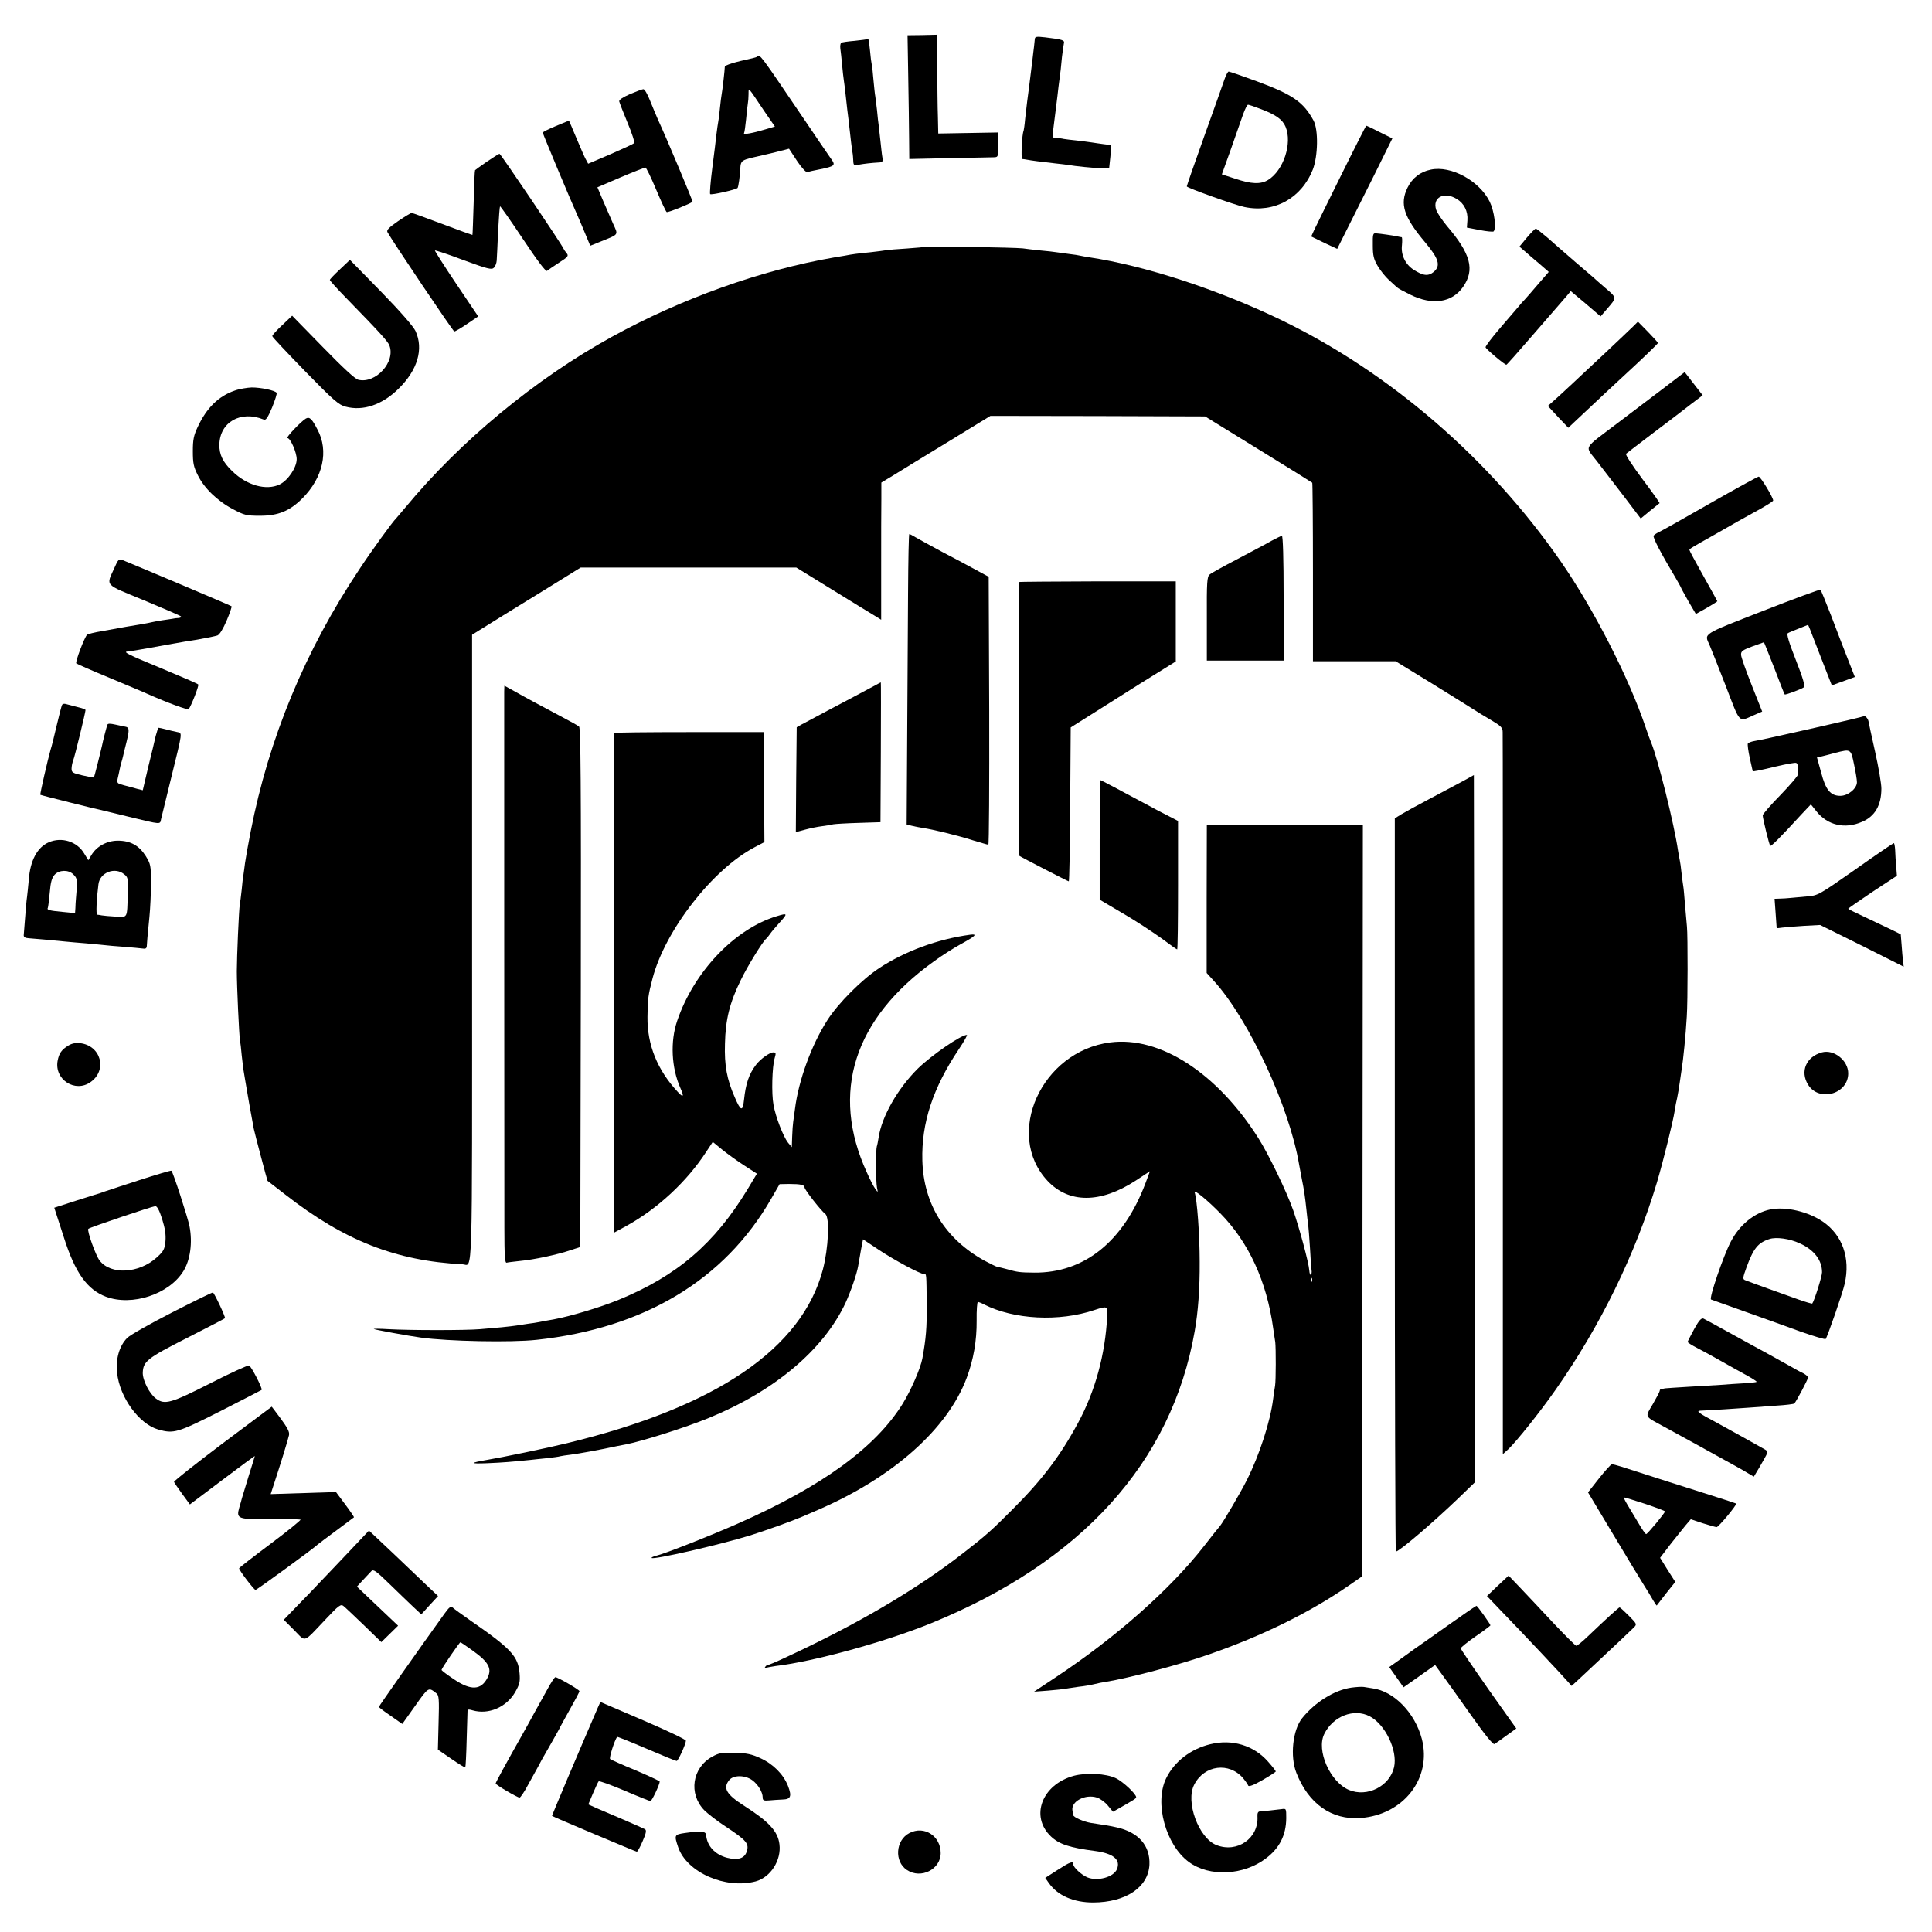 <?xml version="1.0" standalone="no"?>
<!DOCTYPE svg PUBLIC "-//W3C//DTD SVG 20010904//EN"
 "http://www.w3.org/TR/2001/REC-SVG-20010904/DTD/svg10.dtd">
<svg version="1.0" xmlns="http://www.w3.org/2000/svg"
 width="1107pt" height="1107pt" viewBox="0 0 1107 1107"
 preserveAspectRatio="xMidYMid meet">
<g transform="translate(0,1107) scale(0.1,-0.1)"
fill="#000000" stroke="none">
<path d="M5204 10631 c2 -130 5 -289 5 -354 l1 -118 233 5 c127 2 242 5 255 5
21 1 22 5 22 71 l0 71 -172 -3 -172 -3 -2 95 c-2 52 -3 179 -4 283 l-1 188
-85 -2 -84 -1 4 -237z"/>
<path d="M5929 10844 c-1 -11 -3 -28 -4 -39 -1 -11 -6 -45 -9 -75 -14 -117
-27 -216 -31 -245 -2 -16 -7 -59 -11 -95 -3 -36 -8 -67 -9 -70 -9 -15 -16
-160 -8 -161 4 0 17 -2 28 -4 25 -5 81 -12 160 -21 33 -3 67 -8 75 -9 38 -7
149 -18 190 -19 l45 -1 7 65 c4 35 6 66 4 67 -2 2 -21 5 -42 7 -21 3 -52 7
-69 10 -16 3 -55 7 -85 11 -30 3 -64 7 -75 9 -11 3 -31 5 -43 5 -22 1 -23 4
-18 42 3 22 10 80 16 127 6 48 13 104 15 125 12 88 15 115 20 172 4 33 9 67
11 77 5 18 -9 22 -108 34 -52 6 -58 4 -59 -12z"/>
<path d="M4969 10846 c-2 -2 -35 -6 -72 -10 -38 -3 -72 -8 -77 -11 -4 -3 -7
-17 -5 -33 2 -15 7 -56 10 -92 3 -36 8 -76 10 -90 2 -14 7 -50 10 -80 3 -30 8
-71 10 -90 5 -34 6 -50 21 -180 4 -36 9 -68 10 -72 1 -5 2 -21 3 -38 1 -27 4
-29 29 -24 33 6 77 11 115 13 24 1 27 4 23 29 -3 15 -7 56 -11 92 -4 36 -8 76
-10 90 -2 14 -7 54 -10 90 -4 36 -9 72 -10 80 -2 8 -6 49 -10 90 -3 41 -8 82
-10 90 -2 8 -7 44 -10 80 -7 67 -9 73 -16 66z"/>
<path d="M4339 10746 c-2 -3 -16 -7 -29 -10 -102 -22 -157 -39 -157 -49 0 -16
-14 -138 -18 -157 -2 -8 -6 -44 -10 -80 -3 -36 -8 -72 -10 -80 -2 -8 -6 -40
-10 -70 -3 -30 -14 -118 -24 -195 -10 -77 -15 -143 -12 -147 6 -7 147 25 157
35 5 5 14 69 16 115 2 39 9 45 73 60 28 6 85 20 128 30 l78 20 46 -70 c26 -39
52 -67 59 -64 6 2 39 10 72 16 84 17 91 23 66 57 -11 15 -87 127 -169 248
-240 354 -241 356 -256 341z m39 -311 l62 -90 -54 -16 c-73 -22 -129 -32 -123
-22 3 4 8 41 12 80 4 40 8 81 10 90 2 10 4 34 4 53 1 40 -9 51 89 -95z"/>
<path d="M7017 10618 c-8 -24 -60 -170 -116 -326 -56 -156 -101 -286 -101
-290 0 -8 276 -107 330 -118 171 -36 326 49 392 214 30 77 33 229 4 282 -58
106 -119 148 -324 224 -84 31 -157 56 -162 56 -4 0 -15 -19 -23 -42z m208
-173 c85 -32 124 -60 141 -101 40 -95 -12 -251 -100 -305 -42 -26 -96 -24
-188 7 l-77 25 51 142 c27 78 59 168 70 200 11 31 24 57 29 57 5 0 38 -11 74
-25z"/>
<path d="M3610 10531 c-41 -18 -64 -33 -62 -42 2 -8 23 -63 48 -123 25 -59 42
-112 37 -116 -4 -5 -65 -33 -136 -64 l-127 -54 -14 26 c-8 15 -26 56 -41 92
-15 36 -34 79 -41 97 l-14 32 -75 -31 c-41 -17 -75 -34 -75 -38 0 -7 156 -380
199 -475 10 -22 30 -70 45 -106 l28 -67 62 25 c104 42 99 35 69 101 -14 31
-40 91 -58 133 l-32 76 133 57 c73 31 137 56 142 56 5 0 32 -56 61 -125 29
-69 56 -127 61 -130 7 -4 136 48 148 59 3 3 -145 356 -199 473 -10 24 -31 72
-45 108 -14 36 -31 65 -38 64 -6 0 -40 -13 -76 -28z"/>
<path d="M7685 10067 c-77 -155 -147 -298 -156 -317 l-16 -35 74 -36 75 -35
50 100 c28 56 99 198 159 317 l107 216 -73 36 c-40 21 -75 37 -77 37 -1 0 -66
-127 -143 -283z"/>
<path d="M2790 10144 c-36 -25 -66 -47 -68 -49 -2 -2 -6 -85 -8 -186 -3 -101
-6 -184 -7 -185 -1 -1 -78 27 -171 62 -93 35 -173 64 -177 64 -5 0 -40 -21
-78 -47 -53 -37 -67 -51 -61 -63 28 -51 376 -569 383 -569 4 -1 37 18 72 42
l65 44 -126 187 c-69 103 -124 189 -122 191 2 2 76 -22 163 -55 139 -51 162
-57 175 -44 8 8 15 26 16 41 1 16 5 91 8 168 4 77 9 141 11 143 2 2 61 -82
131 -187 83 -125 131 -188 138 -183 6 5 37 26 69 47 52 33 56 39 44 54 -8 9
-16 21 -18 26 -9 23 -361 545 -367 544 -4 0 -36 -21 -72 -45z"/>
<path d="M8198 10098 c-60 -12 -106 -48 -133 -103 -46 -94 -22 -168 102 -315
77 -92 89 -132 49 -167 -32 -27 -61 -24 -117 12 -47 31 -73 85 -66 141 2 24 2
44 -2 45 -3 0 -15 2 -26 5 -25 5 -93 15 -120 17 -18 2 -20 -4 -19 -69 0 -58 5
-79 28 -118 15 -25 43 -61 63 -79 20 -18 41 -37 47 -43 6 -6 41 -25 78 -43
126 -62 238 -45 301 45 69 99 44 190 -93 350 -27 33 -55 74 -61 92 -23 70 45
107 118 62 42 -25 65 -71 61 -123 l-3 -41 73 -14 c40 -8 76 -11 80 -8 17 18 4
116 -22 170 -59 120 -222 209 -338 184z"/>
<path d="M8749 9709 l-43 -52 30 -26 c16 -14 54 -47 84 -72 l54 -47 -59 -68
c-32 -38 -68 -79 -79 -91 -12 -12 -26 -28 -31 -35 -6 -7 -52 -61 -104 -121
-51 -59 -91 -112 -89 -117 3 -11 109 -100 119 -100 3 0 66 71 141 158 75 86
146 168 158 182 12 14 33 38 46 53 l24 29 86 -72 85 -73 37 43 c57 66 57 63
-11 121 -34 29 -64 56 -67 59 -3 3 -50 43 -105 90 -54 47 -126 109 -158 138
-33 28 -63 52 -67 52 -5 0 -27 -23 -51 -51z"/>
<path d="M5299 9656 c-2 -2 -49 -6 -104 -10 -55 -3 -109 -8 -120 -10 -11 -2
-49 -7 -85 -11 -79 -8 -104 -11 -150 -20 -19 -3 -46 -8 -60 -10 -419 -72 -879
-237 -1276 -456 -436 -240 -866 -596 -1179 -974 -28 -33 -52 -62 -55 -65 -19
-17 -144 -190 -209 -289 -312 -467 -521 -971 -625 -1507 -14 -71 -28 -151 -32
-179 -3 -27 -8 -58 -9 -67 -2 -9 -7 -48 -10 -85 -4 -37 -9 -76 -11 -86 -5 -26
-17 -302 -17 -382 0 -86 13 -369 18 -395 2 -10 7 -50 10 -87 4 -37 9 -75 10
-83 1 -8 6 -35 10 -60 6 -39 37 -215 49 -277 6 -29 77 -297 79 -299 1 -1 47
-36 102 -79 337 -263 634 -380 1015 -399 60 -3 55 -154 55 1809 l0 1798 40 25
c22 14 85 53 140 87 55 34 177 109 271 167 l171 106 618 0 618 0 206 -127
c113 -70 223 -137 243 -149 l37 -23 0 298 c0 164 0 341 1 393 l0 95 68 41 c37
23 177 109 312 191 l245 150 615 -1 615 -2 305 -188 c168 -103 307 -190 309
-192 2 -2 4 -233 4 -513 l0 -510 237 0 237 0 214 -131 c118 -73 225 -140 239
-149 14 -9 55 -35 92 -56 59 -35 68 -44 68 -70 1 -16 1 -954 1 -2084 l0 -2053
31 28 c48 46 182 213 272 342 256 365 456 774 580 1187 37 126 92 347 102 412
3 21 9 54 14 73 4 19 11 60 15 90 4 30 9 64 11 75 8 47 23 193 29 300 6 86 6
467 1 515 -2 19 -7 75 -11 124 -4 50 -8 98 -10 107 -2 10 -6 44 -10 76 -3 32
-8 65 -10 73 -2 8 -6 33 -10 55 -22 153 -116 528 -154 620 -5 11 -19 49 -31
85 -96 286 -298 680 -487 953 -409 590 -980 1083 -1603 1384 -363 175 -780
311 -1100 359 -19 3 -42 7 -50 9 -8 2 -37 7 -65 10 -27 4 -60 8 -73 10 -13 2
-53 7 -90 10 -37 4 -83 9 -102 12 -41 5 -556 14 -561 9z"/>
<path d="M1948 9527 c-32 -30 -58 -57 -58 -61 0 -4 42 -51 94 -104 196 -201
238 -248 247 -271 37 -94 -78 -221 -178 -197 -19 5 -86 67 -203 187 l-176 180
-57 -54 c-31 -29 -57 -57 -57 -63 0 -5 85 -95 188 -201 164 -168 193 -193 232
-203 100 -27 210 10 304 103 109 107 144 227 97 330 -12 26 -86 111 -197 225
l-179 183 -57 -54z"/>
<path d="M9359 9201 c-14 -14 -86 -82 -159 -151 -74 -69 -163 -152 -198 -185
-35 -33 -80 -74 -99 -91 l-34 -30 58 -63 59 -62 51 48 c65 62 268 251 302 282
73 67 161 152 161 156 0 2 -26 31 -57 63 l-58 59 -26 -26z"/>
<path d="M9534 8847 c-65 -49 -184 -140 -264 -200 -204 -155 -190 -129 -122
-217 32 -41 102 -133 156 -203 l97 -128 52 43 c29 23 54 43 56 45 2 1 -42 64
-99 139 -56 75 -98 139 -93 144 4 4 76 58 158 121 83 62 179 136 215 164 l66
50 -52 67 -51 66 -119 -91z"/>
<path d="M1345 8832 c-93 -32 -161 -99 -212 -208 -23 -49 -28 -73 -28 -139 0
-68 4 -89 28 -137 36 -74 112 -148 201 -195 66 -35 77 -38 156 -38 104 0 170
27 242 99 119 119 153 272 87 395 -32 62 -45 74 -66 63 -27 -15 -119 -112
-106 -112 17 0 53 -82 53 -121 0 -48 -50 -122 -98 -145 -76 -36 -187 -6 -271
76 -54 52 -75 95 -74 152 2 129 122 198 254 144 12 -6 23 10 48 69 17 42 29
80 26 84 -8 14 -90 31 -142 31 -26 -1 -71 -8 -98 -18z"/>
<path d="M9795 8184 c-148 -85 -280 -159 -292 -164 -11 -5 -24 -14 -28 -19 -6
-10 40 -98 127 -244 15 -26 28 -49 28 -50 0 -2 19 -38 43 -80 l44 -75 61 34
c34 20 62 37 62 39 0 1 -36 67 -80 145 -44 78 -80 145 -80 149 0 6 13 14 145
88 44 25 105 60 135 77 31 17 88 49 128 71 39 22 72 43 72 47 0 18 -73 138
-83 137 -7 -1 -133 -70 -282 -155z"/>
<path d="M5203 7677 c-1 -182 -3 -557 -5 -831 l-3 -500 27 -7 c15 -4 45 -10
65 -13 56 -8 197 -42 288 -71 44 -13 83 -25 88 -25 4 0 6 345 5 767 l-3 768
-70 38 c-38 21 -126 68 -195 104 -69 37 -138 75 -155 85 -16 10 -32 18 -35 18
-3 0 -6 -150 -7 -333z"/>
<path d="M7285 7971 c-27 -16 -115 -62 -194 -104 -79 -41 -151 -81 -160 -89
-15 -13 -17 -42 -16 -254 l0 -239 220 0 220 0 0 357 c0 232 -4 358 -10 358 -5
-1 -32 -14 -60 -29z"/>
<path d="M655 7815 c-47 -105 -62 -89 171 -185 113 -47 208 -88 211 -92 2 -5
-4 -8 -14 -9 -10 0 -25 -2 -33 -4 -8 -1 -35 -6 -60 -9 -25 -4 -52 -9 -60 -11
-8 -2 -31 -7 -50 -10 -102 -17 -86 -14 -234 -41 -44 -7 -83 -17 -87 -21 -16
-16 -69 -157 -62 -164 5 -4 91 -42 193 -84 102 -43 199 -83 215 -91 117 -52
230 -93 236 -87 13 14 60 134 55 141 -2 4 -97 45 -210 92 -192 79 -226 96
-193 97 6 0 66 10 132 22 66 12 131 24 145 26 14 3 68 12 120 20 52 9 104 20
116 24 13 6 32 37 53 86 18 42 30 79 28 81 -3 4 -553 236 -625 265 -21 8 -25
4 -47 -46z"/>
<path d="M5838 7735 c-4 -5 -1 -1565 3 -1569 9 -7 278 -146 283 -146 3 0 7
198 8 441 l3 441 100 63 c55 35 191 120 301 190 l201 125 0 230 0 229 -448 0
c-246 -1 -449 -2 -451 -4z"/>
<path d="M10100 7569 c-352 -138 -335 -127 -305 -194 7 -16 49 -121 92 -232
87 -226 72 -210 164 -170 l46 20 -60 151 c-33 83 -61 162 -61 174 -1 21 9 27
64 48 36 13 66 24 67 24 1 0 27 -66 59 -147 31 -82 58 -150 60 -152 4 -4 95
30 110 41 8 6 -5 52 -46 156 -41 104 -54 149 -46 154 6 4 35 16 64 27 l52 21
10 -23 c5 -12 35 -90 67 -173 l59 -151 66 24 66 24 -40 102 c-22 56 -65 167
-95 247 -31 80 -59 148 -62 151 -3 3 -152 -52 -331 -122z"/>
<path d="M5020 7146 c-14 -7 -54 -29 -90 -48 -36 -19 -119 -64 -185 -98 -66
-35 -133 -71 -150 -80 l-30 -17 -3 -300 -2 -301 52 14 c29 8 73 17 98 20 25 3
54 8 65 11 11 2 76 6 145 8 l125 4 2 400 c1 221 1 401 0 401 -1 0 -13 -6 -27
-14z"/>
<path d="M2889 7108 c0 -35 0 -2738 1 -3075 0 -157 3 -201 13 -198 6 2 41 6
77 10 78 7 214 36 290 62 l55 18 3 1486 c2 1182 -1 1488 -10 1496 -7 6 -58 34
-113 63 -117 62 -190 101 -262 142 l-53 29 -1 -33z"/>
<path d="M356 7032 c-3 -5 -17 -58 -31 -118 -14 -60 -29 -122 -35 -139 -16
-55 -62 -256 -59 -259 4 -3 315 -81 363 -91 11 -3 74 -18 140 -34 195 -47 182
-46 189 -14 4 15 29 120 57 233 68 277 66 258 33 266 -16 3 -44 10 -63 15 -19
5 -38 9 -41 9 -3 0 -10 -21 -17 -47 -6 -27 -25 -107 -43 -179 l-31 -132 -32 8
c-17 5 -50 14 -74 20 -40 10 -43 13 -38 38 4 15 8 37 11 50 2 13 7 32 10 42 3
10 8 27 10 37 2 10 11 47 20 82 17 70 16 83 -6 87 -7 1 -33 7 -57 12 -32 7
-44 7 -47 -1 -5 -14 -26 -95 -30 -117 -11 -49 -45 -183 -47 -185 -2 -1 -31 4
-65 12 -56 13 -63 17 -63 38 0 13 4 34 9 47 9 21 71 277 71 290 0 3 -21 11
-47 17 -27 7 -55 14 -65 17 -9 3 -19 1 -22 -4z"/>
<path d="M10679 6966 c-2 -2 -128 -32 -279 -66 -285 -64 -294 -66 -348 -76
-18 -3 -34 -10 -37 -14 -3 -5 2 -43 11 -84 l17 -76 36 6 c20 4 61 13 91 21 30
7 72 16 93 19 40 6 37 10 41 -60 1 -8 -45 -62 -101 -120 -57 -58 -103 -111
-103 -118 1 -21 37 -168 43 -174 5 -5 50 39 182 183 l51 54 32 -40 c64 -80
163 -103 261 -60 74 31 111 95 111 191 0 27 -16 122 -36 211 -20 89 -37 168
-38 175 -3 15 -20 34 -27 28z m-56 -274 c9 -42 17 -89 17 -104 0 -36 -51 -78
-95 -78 -56 0 -84 33 -110 133 l-24 87 27 6 c15 4 50 12 77 20 90 23 90 24
108 -64z"/>
<path d="M3519 6870 c-1 -7 -1 -2797 0 -2833 l1 -29 68 37 c180 99 348 255
459 426 l37 56 55 -45 c31 -25 88 -66 127 -91 l71 -46 -54 -90 c-189 -311
-404 -496 -739 -633 -105 -43 -275 -94 -372 -112 -31 -5 -68 -12 -82 -15 -13
-3 -42 -7 -65 -10 -22 -3 -51 -8 -65 -10 -14 -2 -52 -7 -85 -10 -33 -3 -89 -8
-125 -11 -80 -7 -404 -7 -524 0 -49 3 -87 3 -84 1 4 -4 196 -39 268 -49 159
-22 519 -29 665 -13 615 66 1076 343 1343 807 l49 85 54 1 c66 0 89 -5 89 -20
0 -13 95 -134 119 -152 26 -20 18 -195 -14 -318 -120 -454 -611 -788 -1465
-995 -114 -28 -375 -82 -460 -96 -100 -17 -100 -23 0 -19 95 4 140 8 250 19
19 2 62 7 95 10 33 4 67 8 75 11 8 2 35 6 60 9 47 6 164 27 270 50 14 3 35 7
47 9 96 19 340 96 476 152 374 153 655 389 781 657 30 65 65 166 73 212 3 17
10 58 16 92 l12 62 90 -60 c92 -61 238 -139 259 -139 15 0 14 10 16 -175 1
-132 -4 -194 -25 -309 -11 -58 -66 -183 -112 -258 -156 -252 -462 -474 -941
-686 -158 -70 -423 -175 -475 -187 -15 -4 -26 -9 -23 -12 11 -11 383 74 560
128 87 27 243 83 301 108 11 5 54 23 95 41 427 185 740 463 849 755 39 104 58
213 57 328 -1 59 3 107 7 107 4 0 20 -6 35 -14 171 -87 430 -101 634 -32 73
24 75 23 72 -36 -11 -219 -69 -430 -167 -611 -102 -189 -205 -325 -372 -492
-122 -123 -156 -153 -281 -250 -268 -210 -615 -414 -1027 -604 -49 -23 -92
-41 -97 -41 -5 0 -12 -5 -16 -12 -4 -6 -3 -9 2 -6 5 3 32 8 59 12 220 26 623
137 885 243 866 352 1383 923 1515 1673 20 112 30 247 29 400 0 154 -15 359
-29 398 -8 22 74 -45 147 -120 163 -166 266 -390 303 -658 4 -30 10 -66 12
-80 4 -35 4 -219 -1 -250 -3 -14 -7 -47 -11 -75 -16 -130 -79 -323 -151 -466
-35 -70 -132 -235 -153 -262 -6 -6 -48 -59 -93 -117 -193 -247 -504 -522 -848
-750 l-125 -83 80 6 c44 4 89 8 100 11 11 2 45 7 75 11 30 3 71 10 90 15 19 5
49 11 65 13 135 22 419 97 591 157 308 107 580 241 804 396 l75 52 2 2153 2
2154 -447 0 -447 0 -1 -425 0 -425 41 -45 c200 -220 433 -720 489 -1054 3 -16
10 -52 15 -80 13 -63 19 -104 27 -181 3 -33 8 -71 10 -85 2 -14 6 -72 10 -130
3 -58 7 -115 9 -127 2 -13 0 -25 -4 -27 -4 -3 -8 9 -9 25 -3 44 -57 243 -92
344 -37 106 -142 323 -200 414 -237 374 -564 585 -849 548 -394 -51 -609 -527
-358 -794 122 -129 303 -129 504 2 l82 54 -25 -67 c-126 -335 -351 -517 -639
-514 -83 1 -93 2 -160 21 -22 6 -44 11 -50 12 -5 0 -39 17 -75 36 -224 124
-348 324 -355 573 -6 214 60 416 209 638 30 45 51 82 46 82 -34 0 -202 -116
-281 -193 -116 -115 -208 -277 -225 -397 -3 -19 -7 -41 -10 -49 -6 -19 -6
-200 1 -236 6 -29 6 -29 -9 -8 -9 11 -31 54 -49 95 -210 457 -75 881 385 1210
43 32 113 76 153 98 86 47 98 60 53 54 -185 -25 -372 -94 -520 -191 -99 -65
-235 -201 -297 -298 -92 -143 -166 -348 -186 -510 -4 -27 -8 -61 -10 -73 -2
-13 -5 -51 -6 -85 l-2 -60 -22 26 c-27 35 -71 147 -83 217 -12 63 -8 219 7
268 8 27 7 32 -8 32 -21 0 -74 -38 -99 -71 -41 -54 -59 -108 -69 -202 -7 -68
-19 -64 -53 16 -45 102 -60 183 -56 307 3 138 27 235 91 365 38 79 126 221
144 235 4 3 14 15 23 28 8 12 31 39 50 60 54 59 53 62 -12 42 -241 -73 -475
-319 -570 -600 -40 -117 -33 -268 18 -383 23 -51 18 -59 -14 -24 -117 125
-176 270 -174 430 1 104 4 125 29 221 73 277 345 626 586 752 l55 29 -2 315
-3 315 -427 0 c-236 0 -428 -2 -429 -5z m3998 -3142 c-3 -8 -6 -5 -6 6 -1 11
2 17 5 13 3 -3 4 -12 1 -19z"/>
<path d="M8380 6593 c-36 -19 -121 -64 -190 -101 -69 -36 -141 -76 -161 -88
l-37 -23 0 -2100 c0 -1156 3 -2101 6 -2101 19 0 210 163 360 307 l92 89 -2
2026 -3 2027 -65 -36z"/>
<path d="M6301 6258 l0 -343 132 -78 c73 -42 171 -107 220 -142 48 -36 89 -65
92 -65 3 0 5 166 5 368 l0 368 -52 27 c-29 14 -89 46 -133 70 -136 73 -256
137 -260 137 -1 0 -3 -154 -4 -342z"/>
<path d="M280 6244 c-66 -28 -107 -104 -115 -215 -4 -41 -8 -84 -10 -97 -3
-19 -7 -61 -19 -220 -1 -11 8 -17 29 -18 31 -2 140 -12 210 -19 22 -2 74 -7
115 -10 41 -4 89 -8 105 -10 17 -2 68 -7 115 -10 47 -4 95 -8 108 -10 15 -3
22 1 23 13 1 22 4 58 15 167 5 50 9 138 9 196 0 100 -2 108 -30 154 -38 60
-87 88 -160 88 -62 0 -121 -32 -151 -82 l-18 -30 -24 39 c-40 68 -128 96 -202
64z m140 -184 c24 -24 25 -30 15 -140 -1 -14 -3 -38 -3 -53 l-2 -29 -72 7
c-75 7 -91 11 -84 23 2 4 7 43 11 87 5 61 12 85 28 103 26 28 79 30 107 2z
m291 1 c23 -18 24 -25 21 -113 -4 -143 1 -134 -70 -130 -34 2 -69 5 -79 7 -10
2 -22 4 -26 4 -8 1 -4 90 7 174 8 68 94 101 147 58z"/>
<path d="M10632 6089 c-210 -147 -215 -150 -275 -155 -34 -3 -78 -7 -97 -9
-19 -2 -48 -4 -64 -4 l-28 -1 6 -82 c3 -46 6 -84 6 -85 0 -2 15 -1 33 2 17 2
74 7 124 10 l92 5 240 -119 239 -120 -4 32 c-2 18 -6 59 -8 92 -3 33 -5 61 -5
61 -1 2 -98 49 -203 98 -54 25 -98 47 -98 49 0 2 63 46 139 97 l140 92 -4 52
c-3 28 -5 70 -6 94 -1 23 -5 42 -8 41 -3 0 -102 -67 -219 -150z"/>
<path d="M393 5080 c-40 -24 -55 -45 -63 -89 -19 -107 101 -184 189 -121 98
69 59 210 -61 223 -24 3 -47 -2 -65 -13z"/>
<path d="M10439 5040 c-90 -25 -126 -109 -79 -185 63 -101 230 -54 230 65 0
74 -82 139 -151 120z"/>
<path d="M795 4307 c-99 -32 -187 -61 -195 -64 -8 -3 -19 -7 -25 -9 -5 -1 -67
-21 -137 -43 l-127 -41 9 -28 c5 -15 26 -79 46 -142 64 -202 133 -299 241
-340 150 -56 362 14 444 147 39 63 53 162 35 256 -9 48 -96 316 -104 319 -4 2
-88 -23 -187 -55z m134 -222 c17 -55 22 -88 19 -127 -5 -47 -10 -57 -51 -94
-101 -91 -262 -100 -326 -17 -22 27 -74 173 -65 182 7 8 364 128 384 130 10 0
23 -23 39 -74z"/>
<path d="M10143 4140 c-91 -19 -176 -88 -226 -185 -43 -82 -126 -326 -113
-331 6 -2 94 -34 196 -70 102 -36 246 -88 320 -115 74 -26 138 -45 141 -41 10
13 98 266 109 317 33 147 -13 278 -125 355 -85 58 -213 88 -302 70z m169 -194
c82 -37 128 -96 128 -166 0 -23 -44 -163 -56 -179 -2 -2 -36 8 -76 22 -79 28
-283 101 -309 112 -14 5 -14 13 8 73 40 109 66 142 133 163 38 12 114 2 172
-25z"/>
<path d="M988 3551 c-127 -65 -242 -130 -259 -147 -45 -45 -67 -120 -58 -200
14 -140 126 -294 236 -325 89 -25 110 -19 357 106 127 65 233 119 235 121 7 7
-59 135 -72 140 -7 2 -107 -43 -222 -102 -226 -115 -262 -125 -312 -87 -37 27
-77 106 -75 149 3 64 27 83 254 198 117 60 215 110 217 113 5 4 -60 143 -69
147 -3 2 -107 -49 -232 -113z"/>
<path d="M9707 3454 c-20 -37 -37 -70 -37 -73 0 -4 24 -19 53 -34 28 -14 88
-47 132 -72 44 -25 110 -62 147 -82 37 -20 66 -39 63 -41 -2 -2 -34 -6 -72 -8
-37 -2 -97 -6 -133 -9 -36 -2 -119 -7 -185 -11 -66 -4 -127 -8 -135 -9 -8 -2
-18 -4 -22 -4 -5 -1 -8 -5 -8 -10 0 -5 -18 -39 -40 -77 -45 -77 -51 -66 65
-129 64 -35 278 -152 400 -220 28 -15 64 -36 82 -47 l32 -19 14 23 c8 13 27
45 42 72 26 46 27 49 9 60 -34 20 -188 105 -286 159 -95 50 -112 63 -85 64 35
1 239 14 287 18 30 2 98 7 150 11 52 3 98 9 101 12 12 12 79 140 79 149 0 5
-12 16 -27 24 -16 7 -53 28 -83 45 -30 17 -82 46 -115 64 -33 17 -127 70 -210
115 -82 46 -157 86 -165 90 -12 4 -26 -12 -53 -61z"/>
<path d="M1275 2799 c-154 -116 -279 -215 -278 -220 2 -5 23 -36 47 -69 l44
-60 186 140 c102 77 186 139 186 137 0 -1 -16 -54 -36 -117 -19 -63 -36 -119
-38 -125 -1 -5 -8 -30 -15 -53 -18 -65 -10 -68 182 -67 89 1 165 0 169 -2 4
-2 -73 -65 -172 -139 -99 -74 -180 -137 -180 -140 0 -12 85 -123 94 -124 7 0
338 241 356 260 3 3 50 38 105 79 55 41 101 75 103 77 2 1 -20 34 -50 74 l-53
71 -187 -6 -187 -6 9 28 c46 139 92 289 96 310 4 18 -9 42 -47 94 -28 38 -52
69 -52 69 -1 -1 -128 -96 -282 -211z"/>
<path d="M9162 2599 l-63 -80 142 -237 c78 -130 158 -263 178 -294 20 -31 44
-71 54 -89 10 -17 19 -30 20 -28 2 2 26 34 54 70 l52 65 -44 69 -43 69 58 76
c33 41 72 91 88 110 l30 35 69 -23 c38 -12 74 -22 79 -22 11 0 118 129 112
135 -1 1 -70 24 -153 50 -128 40 -333 106 -504 161 -25 8 -49 14 -55 14 -6 0
-39 -37 -74 -81z m265 -146 c62 -21 113 -40 113 -43 0 -9 -100 -130 -108 -130
-4 0 -24 28 -44 63 -20 34 -49 81 -63 105 -14 23 -23 42 -19 42 5 0 59 -17
121 -37z"/>
<path d="M1993 2172 c-66 -70 -138 -145 -159 -167 -20 -22 -76 -80 -123 -128
l-85 -88 60 -60 c69 -69 47 -77 182 65 73 78 85 86 100 74 9 -7 62 -57 117
-110 l100 -97 48 47 48 47 -118 112 -118 112 35 38 c19 20 41 43 48 51 11 12
27 1 105 -75 51 -50 112 -108 136 -131 l45 -42 48 53 48 52 -74 70 c-41 39
-119 113 -173 165 -55 52 -111 105 -124 117 l-25 23 -121 -128z"/>
<path d="M8582 1984 l-62 -59 82 -86 c110 -113 349 -367 379 -402 l24 -27 51
47 c196 183 289 271 306 288 18 19 17 20 -29 67 -26 26 -50 48 -53 48 -5 0
-74 -63 -182 -166 -31 -30 -61 -54 -66 -54 -5 0 -64 59 -133 132 -68 73 -153
163 -189 201 l-66 69 -62 -58z"/>
<path d="M2546 1823 c-151 -210 -375 -529 -375 -533 0 -3 30 -26 67 -51 l67
-47 74 104 c77 109 76 108 122 71 14 -11 16 -33 12 -167 l-4 -155 77 -53 c42
-29 78 -51 80 -49 2 2 6 75 8 163 3 87 5 162 5 166 1 4 14 3 29 -2 91 -26 192
17 243 103 26 46 30 59 26 109 -8 98 -48 141 -282 303 -47 33 -93 66 -100 73
-12 11 -20 5 -49 -35z m160 -209 c93 -66 114 -104 88 -156 -37 -73 -95 -76
-193 -10 -39 26 -71 50 -71 54 0 8 102 157 108 158 2 0 33 -21 68 -46z"/>
<path d="M8305 1763 c-82 -58 -172 -122 -200 -141 -27 -20 -71 -51 -97 -70
l-48 -34 41 -58 41 -58 91 64 90 64 42 -58 c23 -31 97 -135 164 -230 80 -113
126 -170 134 -165 7 4 37 25 68 48 l57 41 -159 224 c-87 124 -159 230 -159
235 0 6 38 36 85 69 47 32 85 61 85 63 0 7 -75 112 -80 112 -3 0 -72 -47 -155
-106z"/>
<path d="M3135 1388 c-22 -40 -56 -101 -76 -137 -20 -37 -48 -88 -64 -116 -96
-170 -155 -278 -155 -284 0 -8 125 -81 137 -81 5 0 27 32 48 72 22 40 48 86
57 103 9 16 20 37 24 45 5 8 30 52 56 98 26 46 48 85 48 87 0 1 25 46 55 100
30 53 55 100 55 105 0 8 -124 80 -138 80 -4 0 -26 -32 -47 -72z"/>
<path d="M7742 1400 c-96 -14 -207 -83 -281 -175 -54 -67 -70 -219 -33 -313
69 -177 202 -271 367 -259 247 18 410 228 352 453 -39 149 -160 274 -282 290
-16 3 -39 6 -50 8 -11 2 -44 0 -73 -4z m106 -164 c89 -46 161 -196 140 -291
-25 -110 -154 -175 -259 -131 -108 46 -188 227 -141 321 50 101 169 148 260
101z"/>
<path d="M3426 1287 c-107 -247 -265 -621 -263 -622 11 -7 480 -205 486 -205
4 0 19 27 33 60 19 43 23 61 15 68 -7 4 -62 29 -123 55 -61 26 -131 56 -157
67 l-46 21 26 62 c15 34 29 66 33 70 4 4 70 -20 148 -53 77 -33 145 -60 149
-60 8 0 53 95 53 112 0 3 -62 32 -137 64 -76 31 -142 61 -147 65 -7 6 25 107
40 127 1 2 76 -28 167 -67 91 -39 169 -71 174 -71 9 0 53 98 53 116 0 7 -110
59 -245 117 l-245 105 -14 -31z"/>
<path d="M6935 1076 c-112 -27 -206 -99 -253 -195 -69 -141 -3 -382 130 -480
118 -87 314 -77 442 21 78 59 115 133 116 230 0 56 0 56 -27 52 -38 -5 -104
-12 -124 -13 -11 -1 -15 -10 -14 -28 8 -126 -116 -212 -235 -165 -102 40 -179
249 -127 347 58 112 200 130 280 36 14 -17 27 -36 29 -42 3 -8 31 2 81 31 42
24 77 47 77 50 0 3 -20 29 -45 57 -81 92 -205 130 -330 99z"/>
<path d="M4080 1004 c-114 -63 -136 -212 -45 -306 20 -20 75 -63 123 -94 121
-80 136 -98 120 -145 -13 -38 -51 -49 -111 -34 -70 18 -116 68 -121 130 -1 23
-30 25 -123 12 -59 -9 -61 -11 -37 -82 50 -144 271 -241 444 -195 85 23 148
121 136 213 -9 74 -60 129 -202 220 -102 65 -123 101 -86 147 24 30 90 30 132
0 33 -24 60 -68 60 -99 0 -17 6 -20 38 -17 20 2 54 4 75 5 48 1 55 18 32 78
-26 66 -84 125 -158 159 -50 23 -78 29 -147 31 -75 2 -91 -1 -130 -23z"/>
<path d="M6153 895 c-183 -50 -252 -232 -132 -347 47 -45 107 -65 254 -84 105
-14 147 -50 125 -104 -19 -46 -111 -71 -170 -47 -33 14 -80 57 -80 74 0 22
-18 15 -91 -32 l-70 -45 21 -30 c51 -72 142 -111 254 -111 187 1 315 87 322
216 5 109 -62 186 -186 214 -44 10 -58 12 -150 26 -41 7 -99 32 -101 45 0 3
-2 14 -4 25 -10 53 73 97 141 75 18 -6 47 -27 62 -46 l29 -35 34 19 c86 49 99
57 99 64 0 19 -75 89 -116 109 -57 27 -168 33 -241 14z"/>
<path d="M5211 567 c-80 -41 -88 -164 -14 -212 80 -53 193 4 193 97 0 98 -94
159 -179 115z"/>
</g>
</svg>
